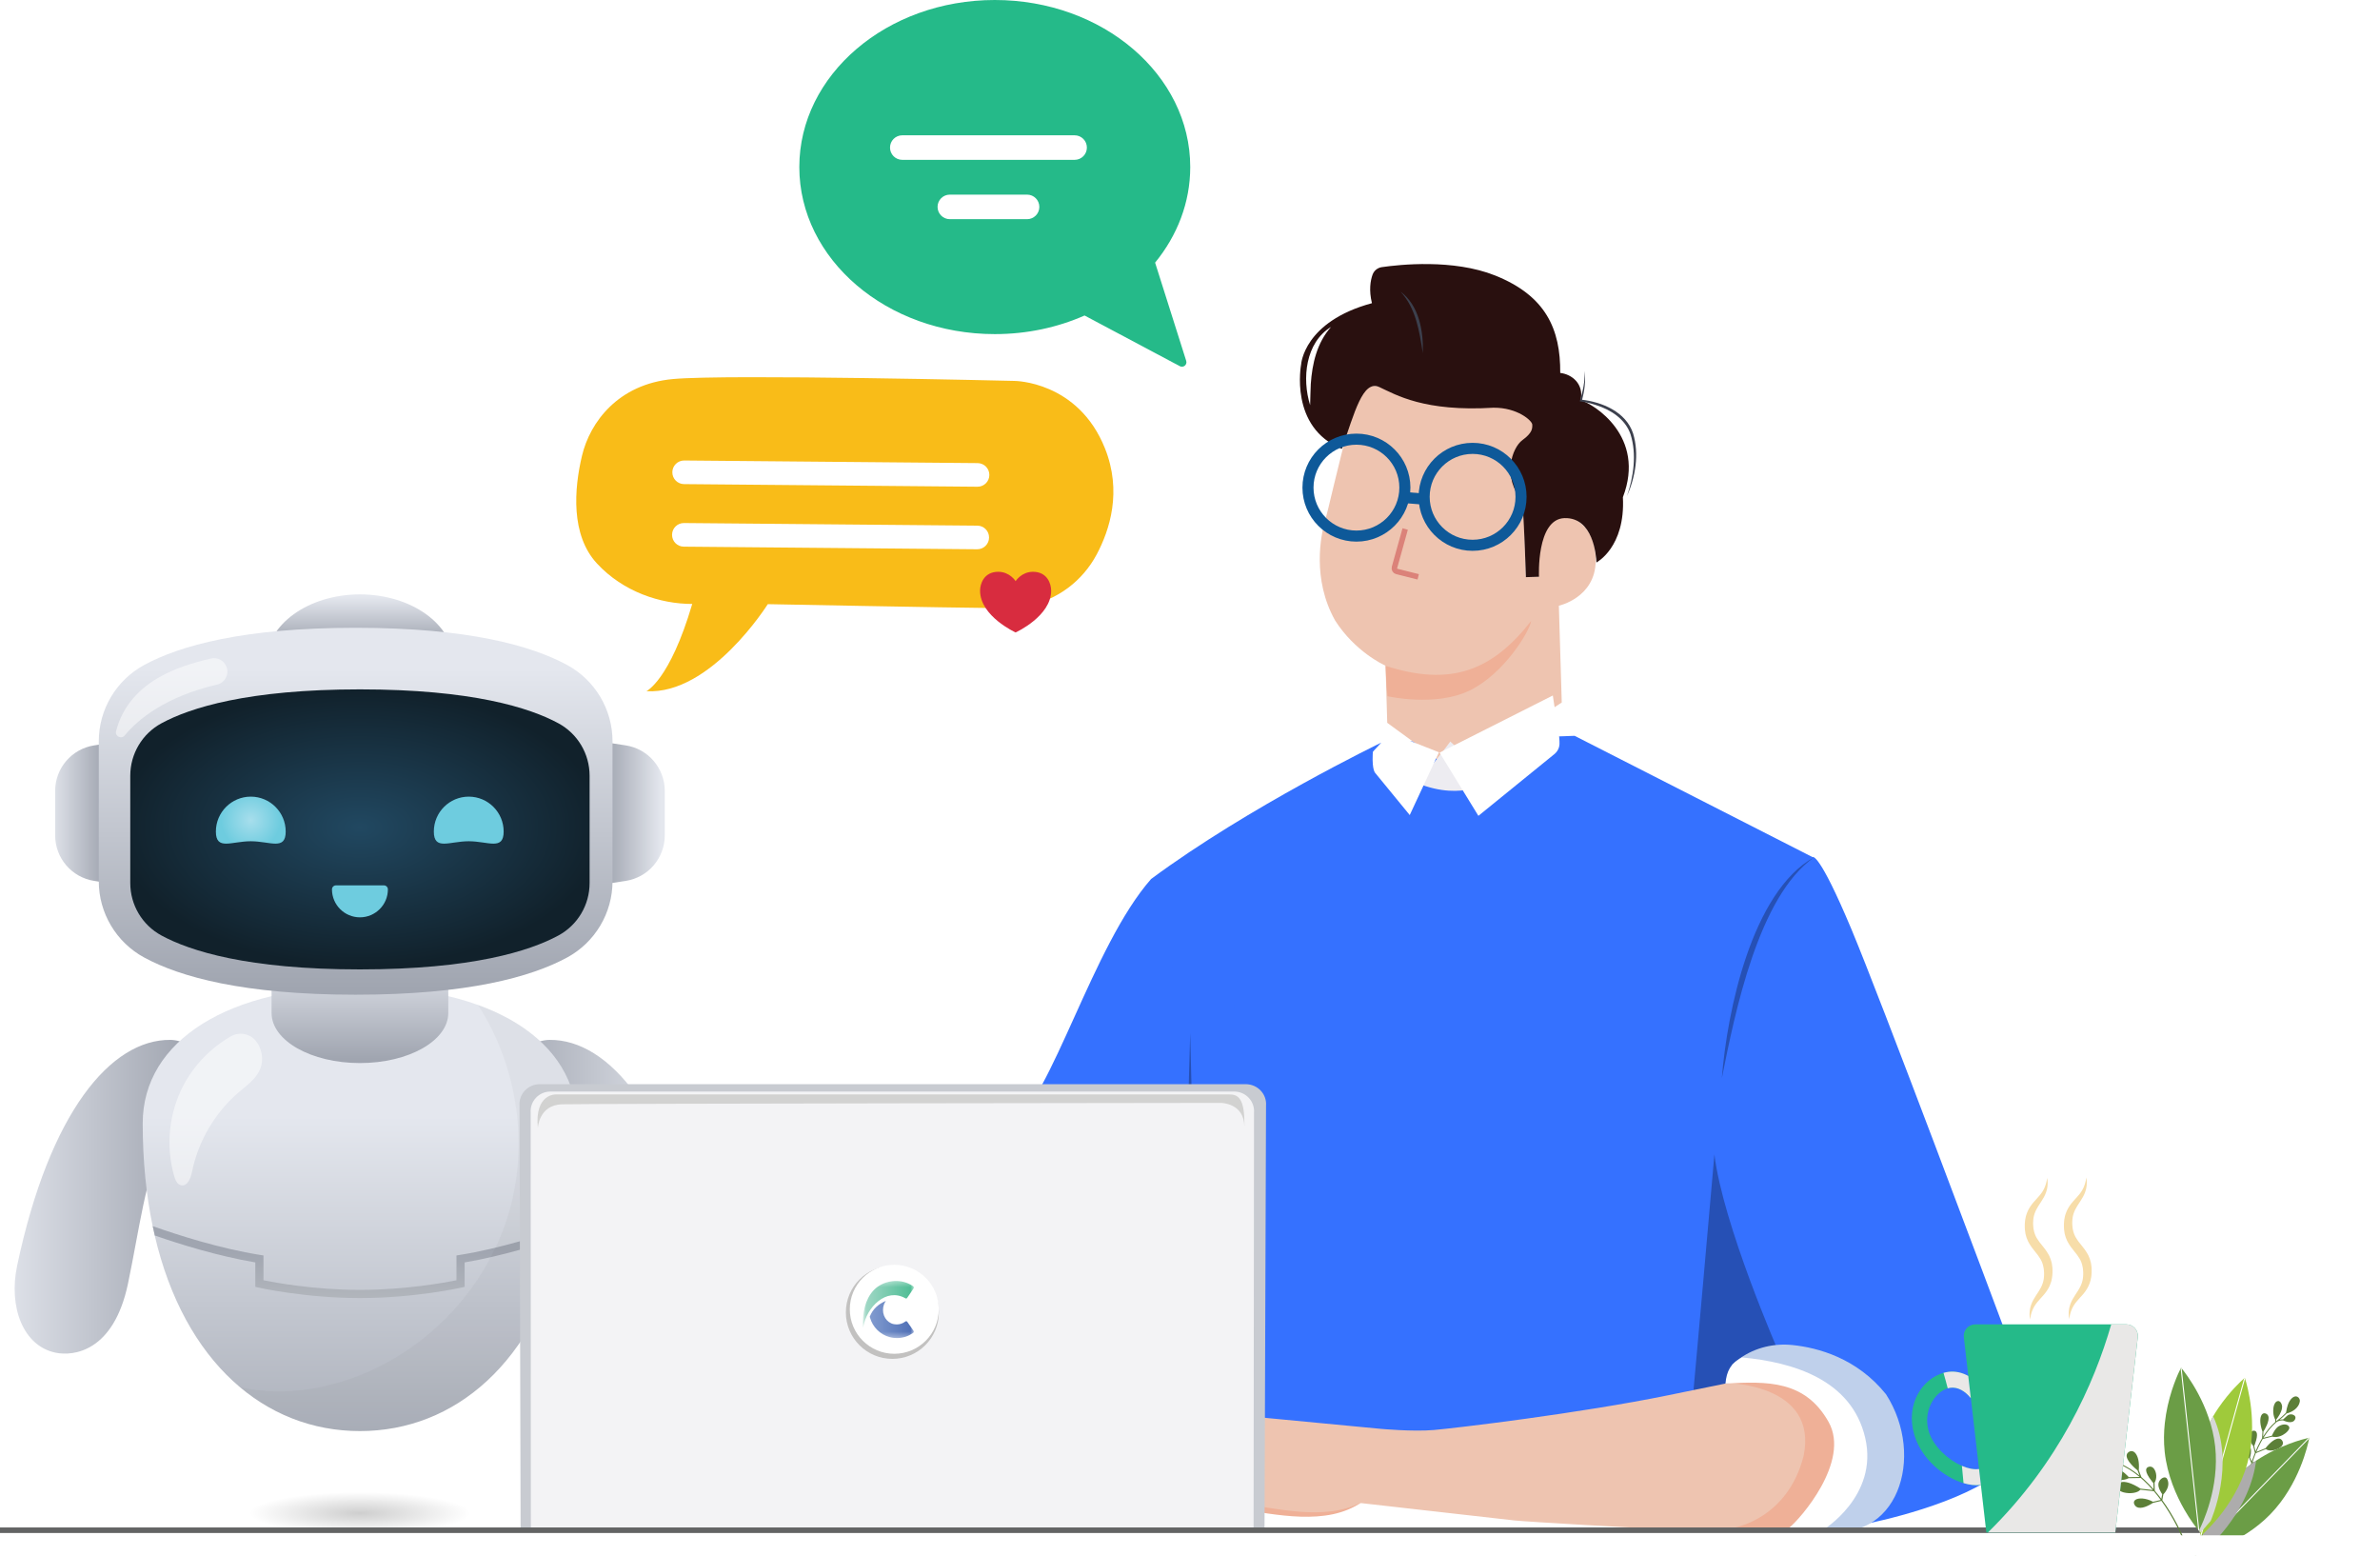 <svg width="430" height="281" viewBox="0 0 430 281" fill="none" xmlns="http://www.w3.org/2000/svg">
<path d="M19.534 159.495L17.019 159.11C12.958 158.483 9.963 154.992 9.963 150.884V142.858C9.963 138.75 12.958 135.254 17.019 134.632L19.534 134.247V159.5V159.495Z" fill="url(#paint0_linear_2581_9666)"/>
<path d="M110.534 159.495L113.049 159.11C117.11 158.483 120.105 154.992 120.105 150.884V142.858C120.105 138.75 117.11 135.254 113.049 134.632L110.534 134.247V159.5V159.495Z" fill="url(#paint1_linear_2581_9666)"/>
<path d="M35.974 192.756C35.694 196.542 33 196.832 29.984 204.015C26.129 213.19 25.18 222.096 23.113 231.899C20.534 244.128 13.299 244.998 10.051 244.328C4.203 243.126 1.508 236.128 3.095 228.609C8.954 200.851 20.059 187.726 30.78 187.826C32.778 187.847 36.243 189.07 35.974 192.756Z" fill="url(#paint2_linear_2581_9666)"/>
<path d="M94.091 192.756C94.37 196.542 97.065 196.832 100.081 204.015C103.936 213.19 104.885 222.096 106.952 231.899C109.53 244.128 116.765 244.998 120.014 244.328C125.862 243.126 128.556 236.128 126.969 228.609C121.11 200.851 110.005 187.726 99.285 187.826C97.286 187.847 93.822 189.07 94.091 192.756Z" fill="url(#paint3_linear_2581_9666)"/>
<path d="M104.27 202.909C104.27 209.674 103.642 215.875 102.472 221.47C102.356 222.04 102.229 222.604 102.097 223.163C96.766 246.075 82.18 258.483 65.026 258.483C47.873 258.483 33.292 246.075 27.956 223.163C27.824 222.604 27.697 222.04 27.581 221.47C26.416 215.87 25.783 209.674 25.783 202.909C25.783 187.854 41.529 178.204 65.021 178.204C88.513 178.204 104.259 187.854 104.259 202.909H104.27Z" fill="url(#paint4_linear_2581_9666)"/>
<path d="M102.477 221.47C102.361 222.04 102.234 222.604 102.102 223.163C97.531 224.75 90.66 226.886 83.947 228.02V232.433L83.372 232.565C83.288 232.586 74.961 234.458 65.037 234.458C55.113 234.458 46.781 232.586 46.702 232.565L46.127 232.433V228.02C39.414 226.886 32.543 224.75 27.972 223.163C27.84 222.604 27.713 222.04 27.597 221.47C32.211 223.105 39.736 225.51 46.981 226.665L47.604 226.765V231.247C49.629 231.658 56.763 232.982 65.037 232.982C73.311 232.982 80.451 231.658 82.47 231.247V226.765L83.093 226.665C90.338 225.504 97.863 223.105 102.477 221.47Z" fill="url(#paint5_linear_2581_9666)"/>
<path d="M49.068 173.535V182.964C49.068 187.963 56.213 192.013 65.03 192.013C73.847 192.013 80.992 187.963 80.992 182.964V173.535H49.068Z" fill="url(#paint6_linear_2581_9666)"/>
<path d="M65.031 131.778C74.37 131.778 81.942 126.313 81.942 119.571C81.942 112.829 74.37 107.363 65.031 107.363C55.691 107.363 48.119 112.829 48.119 119.571C48.119 126.313 55.691 131.778 65.031 131.778Z" fill="url(#paint7_linear_2581_9666)"/>
<path d="M17.846 159.156C17.846 164.914 20.999 170.214 26.067 172.956C32.505 176.441 43.954 179.668 64.255 179.668C84.557 179.668 96.006 176.441 102.444 172.956C107.512 170.214 110.665 164.914 110.665 159.156V133.902C110.665 128.144 107.512 122.844 102.444 120.102C96.006 116.617 84.557 113.389 64.255 113.389C43.954 113.389 32.505 116.617 26.067 120.102C20.999 122.844 17.846 128.144 17.846 133.902V159.156Z" fill="url(#paint8_linear_2581_9666)"/>
<path d="M65.03 175.096C44.749 175.096 34.34 171.769 29.177 168.974C25.697 167.092 23.535 163.458 23.535 159.493V140.119C23.535 136.154 25.697 132.52 29.177 130.638C34.34 127.848 44.749 124.516 65.03 124.516C85.31 124.516 95.72 127.843 100.882 130.638C104.363 132.52 106.525 136.154 106.525 140.119V159.493C106.525 163.458 104.363 167.092 100.882 168.974C95.72 171.764 85.31 175.096 65.03 175.096Z" fill="url(#paint9_radial_2581_9666)"/>
<path d="M51.618 150.198C51.618 153.683 48.791 151.948 45.311 151.948C41.831 151.948 39.004 153.683 39.004 150.198C39.004 146.712 41.831 143.891 45.311 143.891C48.791 143.891 51.618 146.717 51.618 150.198Z" fill="url(#paint10_radial_2581_9666)"/>
<path d="M70.082 160.638C70.082 162.031 69.518 163.296 68.6 164.208C67.683 165.121 66.422 165.69 65.03 165.69C62.241 165.69 59.978 163.428 59.978 160.638C59.978 160.438 60.058 160.259 60.189 160.127C60.321 159.995 60.501 159.916 60.701 159.916H69.36C69.755 159.916 70.082 160.238 70.082 160.638Z" fill="#6ECCDF"/>
<path d="M90.997 150.198C90.997 153.683 88.171 151.948 84.69 151.948C81.21 151.948 78.383 153.683 78.383 150.198C78.383 146.712 81.21 143.891 84.69 143.891C88.171 143.891 90.997 146.717 90.997 150.198Z" fill="url(#paint11_radial_2581_9666)"/>
<path opacity="0.04" d="M104.27 202.908C104.27 209.673 103.642 215.875 102.471 221.47C102.355 222.039 102.229 222.603 102.097 223.162C96.761 246.074 82.18 258.482 65.026 258.482C57.001 258.482 49.539 255.767 43.322 250.53C49.27 251.917 55.587 251.39 61.451 249.644C75.557 245.442 87.258 233.92 91.683 219.888C95.69 207.158 93.607 192.694 86.362 181.514C97.557 185.554 104.264 193.079 104.264 202.908H104.27Z" fill="#383938"/>
<path opacity="0.49" d="M46.907 193.305C46.148 194.956 44.582 196.053 43.2 197.229C38.855 200.925 35.802 206.109 34.684 211.703C34.458 212.843 33.83 214.351 32.696 214.082C32.016 213.924 31.684 213.159 31.489 212.489C29.901 207.063 30.508 201.036 33.144 196.037C35.08 192.361 38.096 189.271 41.692 187.194C43.132 186.36 44.967 186.619 46.085 187.853C46.09 187.863 46.101 187.869 46.106 187.879C47.393 189.324 47.725 191.544 46.918 193.305H46.907Z" fill="white"/>
<path opacity="0.49" d="M39.233 123.646C29.82 125.845 24.916 129.958 22.517 132.848C21.916 133.57 20.74 132.98 20.972 132.067C22.206 127.216 25.507 124.163 28.829 122.291C31.714 120.667 34.893 119.696 38.131 118.942C39.318 118.663 40.525 119.327 40.931 120.477C40.936 120.493 40.942 120.508 40.947 120.524C41.422 121.869 40.62 123.324 39.233 123.651V123.646Z" fill="white"/>
<path opacity="0.24" d="M65.03 278.71C77.436 278.71 87.494 276.465 87.494 273.695C87.494 270.926 77.436 268.681 65.03 268.681C52.624 268.681 42.566 270.926 42.566 273.695C42.566 276.465 52.624 278.71 65.03 278.71Z" fill="url(#paint12_radial_2581_9666)"/>
<path d="M284.491 132.906L327.495 154.822C327.495 154.822 328.565 153.682 334.513 167.867C339.755 180.376 359.292 232.528 363.838 244.688C364.671 246.913 365.161 249.249 365.251 251.622C365.435 256.489 364.676 264.12 358.77 267.663C349.726 273.089 335.336 275.599 335.336 275.599C335.336 275.599 339.043 257.96 333.406 254.079C327.769 250.198 313.394 249.887 313.394 249.887C313.394 249.887 311.517 246.902 313.631 246.164C315.741 245.426 317.987 245.363 317.987 245.363C317.987 245.363 309.555 218.559 309.845 209.568C308.231 231.436 306.47 263.698 306.47 263.698L212.797 264.51C212.797 264.51 215.233 209.083 219.953 200.213C219.283 177.797 207.239 159.778 207.239 159.778L249.614 134.082L284.497 132.906H284.491Z" fill="#3571FF"/>
<path d="M282.166 126.885L281.644 109.405C281.644 109.405 288.214 107.97 288.294 101.352C288.341 97.292 286.632 95.257 285.309 94.292C284.397 93.627 282.667 92.439 281.597 92.792C280.278 93.224 277.779 95.008 277.452 98.093C276.904 103.297 278.032 104.179 278.032 104.179L275.659 104.163L275.258 90.722L281.597 77.338L260.546 63.913L253.026 71.453C253.026 71.453 252.161 71.337 250.121 70.251C248.08 69.165 245.86 69.481 244.647 73.352C243.672 76.473 241.009 87.516 240.017 91.671C239.822 92.488 239.606 93.295 239.379 94.102C238.662 96.644 236.99 104.559 241.235 112.105C244.805 117.673 249.92 120.057 250.305 120.231C250.321 120.236 250.326 120.252 250.332 120.267L250.637 130.556L262.856 139.483L282.171 126.885H282.166Z" fill="#EEC4B0"/>
<path d="M288.435 101.594C288.435 101.594 293.682 98.873 293.213 89.808C297.421 78.829 287.976 72.997 285.587 72.28C286.189 69.3 283.969 67.592 281.891 67.36C281.949 59.466 279.307 53.428 270.121 49.758C262.57 46.742 252.878 47.786 249.661 48.25C248.891 48.36 248.243 48.882 247.979 49.621C247.605 50.675 247.293 52.405 247.873 54.762C235.545 58.09 235.081 65.799 235.081 65.799C235.081 65.799 232.855 77.21 242.442 81.07C244.715 74.589 246.212 68.525 249.213 69.917C252.213 71.309 257.339 74.41 269.842 73.64C274.182 73.609 276.818 75.997 276.839 76.688C276.86 77.379 276.881 78.165 275.046 79.504C273.211 80.843 271.297 86.127 275.078 90.551C275.437 95.967 275.684 104.246 275.684 104.246L278.052 104.177C278.052 104.177 277.546 93.737 282.666 93.584C287.792 93.431 288.388 100.223 288.43 101.599L288.435 101.594Z" fill="#29100F"/>
<path d="M250.675 125.749C250.675 125.749 259.323 127.753 265.556 124.705C271.794 121.657 276.382 113.99 276.63 112.171C269.563 121.178 262.123 124.051 250.343 120.265C250.443 123.551 250.675 125.749 250.675 125.749Z" fill="#EFB097"/>
<path d="M164.384 253.784C164.384 253.784 204.598 162.995 206.981 161.039C224.989 149.49 223.523 176.605 223.523 176.605L214.374 267.394L164.389 253.784H164.384Z" fill="#3571FF"/>
<path d="M269.485 140.954C269.485 140.954 264.496 144.846 256.117 141.471C261.854 134.31 262.028 133.93 262.028 133.93L269.485 140.954Z" fill="#EDECF1"/>
<g filter="url(#filter0_d_2581_9666)">
<path d="M282.552 123.621L262.097 133.946L269.105 145.358L282.837 134.205C283.395 133.751 283.743 133.076 283.759 132.349C283.77 131.747 283.712 130.888 283.506 129.659C282.926 126.205 282.552 123.621 282.552 123.621Z" fill="white"/>
</g>
<g filter="url(#filter1_d_2581_9666)">
<path d="M261.98 133.886L256.701 145.218L250.479 137.63C250.479 137.63 249.888 137.15 250.01 134.297C250.131 131.439 250.505 128.823 250.505 128.823C250.505 128.823 251.101 129.467 251.523 129.704C251.945 129.941 261.98 133.881 261.98 133.881V133.886Z" fill="white"/>
</g>
<path d="M321.379 244.26C321.379 244.26 311.27 221.163 309.746 208.513C306.493 245.784 305.264 258.793 305.264 258.793L321.379 244.26Z" fill="#2650B5"/>
<path d="M327.785 154.828C317.65 161.91 313.447 182.992 311.09 194.741C312.018 182.755 316.5 161.055 327.785 154.828Z" fill="#2650B5"/>
<path d="M249.557 134.135C249.557 134.135 225.648 145.668 207.972 158.766C197.336 170.868 190.212 197.967 182.529 203.694C174.846 209.421 209.037 275.953 209.037 275.953C209.037 275.953 206.263 209.268 205.441 181.8L249.557 134.135Z" fill="#3571FF"/>
<path d="M214.242 226.764C214.242 226.764 209.053 247.245 197.8 252.039C186.547 256.832 203.111 269.867 203.111 269.867L215.128 265.485C215.128 265.485 215.133 240.116 214.242 226.769V226.764Z" fill="#1D8E67"/>
<path d="M215.038 186.588C215.713 210.602 215.676 234.637 214.901 258.651C214.221 234.637 214.268 210.602 215.038 186.588Z" fill="#2650B5"/>
<path d="M245.801 271.481C245.801 271.481 240.465 274.829 232.334 273.189C224.202 271.549 220.606 272.103 220.606 272.103C220.606 272.103 208.926 273.685 206.901 273.2C205.604 272.783 205.177 271.454 209.089 270.901C213.007 270.342 216.989 269.055 218.054 267.5C215.354 267.12 207.328 270.031 203.526 271.618C201.665 272.013 202.366 270.595 203.12 269.867C203.874 269.14 211.209 263.882 217.374 262.627C218.771 262.073 215.127 261.868 215.127 261.868L209.748 261.367C209.748 261.367 203.473 267.568 199.803 268.38C198.29 268.581 198.722 267.6 199.608 266.803C200.494 266.002 202.529 263.819 202.529 263.819C202.529 263.819 198.627 264.947 198.369 264.046C198.11 263.144 198.701 262.653 202.888 259.173C205.82 256.737 207.212 255.492 207.787 254.96C208.219 254.559 208.773 254.317 209.358 254.285C209.685 254.269 210.091 254.285 210.571 254.38C213.071 254.612 249.466 258.082 249.466 258.082C249.466 258.082 255.23 258.614 259.037 258.293C262.845 257.966 285.398 255.292 301.481 251.996L317.565 248.706C317.565 248.706 330.822 248.69 331.887 255.107C332.947 261.525 329.24 274.745 326.904 275.357C324.568 275.968 321.683 275.805 321.683 275.805L299.799 276.137C296.356 276.053 275.948 274.871 273.639 274.629L245.801 271.481Z" fill="#EEC4B0"/>
<path d="M245.982 271.345C239.712 275.69 230.505 273.544 223.465 272.516C220.997 272.073 218.535 272.653 216.062 273.011C213.13 273.528 210.066 273.744 207.108 273.296C206.697 273.175 206.264 272.985 206.037 272.61C206.306 272.948 206.739 273.075 207.139 273.138C210.071 273.28 213.035 272.821 215.904 272.199C218.403 271.698 221.055 271.039 223.645 271.493C230.669 272.415 239.412 274.809 245.982 271.334V271.345Z" fill="#EFB097"/>
<path d="M218.013 267.468C213.177 268.328 208.642 270.121 203.928 271.429C207.946 268.813 213.166 266.846 218.013 267.468Z" fill="#EFB097"/>
<path d="M199.752 268.402C203.406 266.467 206.786 263.994 209.576 260.941C211.68 261.141 213.778 261.284 215.861 261.695C216.526 261.843 217.201 262.017 217.807 262.343C217.148 262.18 216.473 262.159 215.809 262.122C213.794 262.08 211.743 262.09 209.729 261.974L210.166 261.806C207.424 264.917 203.812 267.395 199.762 268.402H199.752Z" fill="#EFB097"/>
<path d="M326.814 273.95L334.191 259.807L327.579 249.693L314.944 247.847L312.334 249.83C312.334 249.83 328.475 250.099 325.87 262.934C322.991 274.393 313.288 275.938 313.288 275.938C317.18 276.138 323.371 275.848 325.976 276.064C326.561 276.112 327.041 275.716 326.967 275.136L326.814 273.95Z" fill="#EFB097"/>
<path d="M328.782 276.369C328.782 276.369 337.034 271.106 336.802 262.062C336.57 253.019 329.067 245.489 312.836 246.575C313.342 246.1 313.88 245.679 314.412 245.304C317.165 243.379 320.54 242.599 323.878 242.947C328.434 243.422 335.484 245.283 340.752 251.838C347.982 263.08 342.898 279.227 328.777 276.363L328.782 276.369Z" fill="#BFD0EB"/>
<path d="M329.256 276.423C329.256 276.423 339.455 270.301 336.992 259.712C334.53 249.124 323.83 246.028 314.723 245.184C312.651 246.287 311.95 247.658 311.744 249.904C319.327 249.472 326.151 249.319 330.374 256.833C334.398 263.994 325.159 274.44 323.303 275.906C323.229 275.959 323.287 276.001 323.514 275.975C325.94 277.04 329.262 276.418 329.262 276.418L329.256 276.423Z" fill="white"/>
<path d="M202.455 263.861C204.675 261.626 207.454 259.653 209.543 257.312C211.024 257.423 212.438 257.671 213.877 257.971C215.222 258.251 216.551 258.578 217.859 258.999C217.168 258.994 216.488 258.952 215.802 258.915C213.782 258.794 211.736 258.53 209.733 258.377L210.17 258.177C207.987 260.581 205.261 262.306 202.45 263.867L202.455 263.861Z" fill="#EFB097"/>
<path d="M293.937 89.655C295.145 86.074 295.735 82.077 294.586 78.428C293.642 75.702 291.042 74.009 288.39 73.181C287.425 72.865 286.428 72.612 285.421 72.485C285.959 70.719 286.407 68.868 286.254 67.006C286.565 68.799 286.254 70.645 285.801 72.395L285.658 72.179C289.444 72.596 293.758 74.378 295.05 78.275C296.199 82.024 295.477 86.132 293.932 89.655H293.937Z" fill="#3C404D"/>
<path d="M257.061 63.786C256.454 59.889 255.822 55.665 253.032 52.675C256.391 55.154 257.208 59.852 257.061 63.786Z" fill="#3C404D"/>
<path d="M240.487 59.056C237.94 61.882 237.07 65.69 236.822 69.37C236.749 70.493 236.754 72.054 236.706 73.178C235.198 68.405 235.857 61.867 240.487 59.056Z" fill="white"/>
<path d="M94.059 276.411L93.864 199.675C93.717 197.592 95.404 195.826 97.54 195.826H225.062C227.219 195.826 228.917 197.629 228.737 199.728L228.463 276.374C228.463 276.374 94.165 276.516 94.059 276.411Z" fill="#C8CBD1"/>
<path d="M95.91 276.691L95.878 200.957C95.736 198.906 97.37 197.16 99.443 197.16H223C225.093 197.16 226.738 198.937 226.564 201.01L226.49 276.654C226.49 276.654 96.02 276.796 95.91 276.691Z" fill="#F3F3F5"/>
<path d="M97.176 203.778C97.176 203.778 97.303 199.586 101.553 199.46C105.798 199.333 220.575 199.206 220.575 199.206C220.575 199.206 224.82 199.206 224.82 203.525C224.946 198.315 223.66 197.677 222.12 197.677H100.398C100.398 197.677 96.538 197.551 97.181 203.778H97.176Z" fill="#D2D2D1"/>
<path d="M161.225 245.442C165.865 245.442 169.626 241.681 169.626 237.042C169.626 232.403 165.865 228.642 161.225 228.642C156.586 228.642 152.825 232.403 152.825 237.042C152.825 241.681 156.586 245.442 161.225 245.442Z" fill="#C2C1C0"/>
<path d="M161.573 244.523C166.011 244.523 169.609 240.925 169.609 236.487C169.609 232.049 166.011 228.451 161.573 228.451C157.135 228.451 153.537 232.049 153.537 236.487C153.537 240.925 157.135 244.523 161.573 244.523Z" fill="white"/>
<mask id="mask0_2581_9666" style="mask-type:luminance" maskUnits="userSpaceOnUse" x="155" y="231" width="11" height="11">
<path d="M165.116 231.345L155.873 231.395L155.928 241.709L165.172 241.659L165.116 231.345Z" fill="white"/>
</mask>
<g mask="url(#mask0_2581_9666)">
<path d="M163.233 234.288C163.196 234.267 163.154 234.246 163.117 234.23C163.154 234.251 163.196 234.267 163.233 234.288ZM160.043 234.979C159.906 235.164 159.795 235.369 159.711 235.601C159.59 235.918 159.532 236.26 159.532 236.624C159.532 236.988 159.595 237.326 159.721 237.637C159.848 237.953 160.022 238.227 160.238 238.465C160.46 238.702 160.723 238.886 161.024 239.024C161.33 239.161 161.662 239.224 162.021 239.224C162.311 239.224 162.59 239.171 162.848 239.082C163.112 238.987 163.349 238.865 163.566 238.697C163.645 238.649 163.708 238.628 163.766 238.639C163.819 238.644 163.871 238.686 163.924 238.755L165.063 240.379C165.111 240.479 165.116 240.558 165.084 240.627C165.047 240.69 164.995 240.753 164.921 240.795C164.504 241.075 164.067 241.296 163.587 241.449C163.112 241.602 162.606 241.681 162.079 241.687C161.615 241.687 161.166 241.634 160.739 241.513C160.307 241.397 159.906 241.228 159.532 241.012C159.157 240.795 158.814 240.532 158.503 240.226C158.197 239.92 157.929 239.583 157.707 239.208C157.486 238.834 157.312 238.433 157.19 238.001C157.174 237.937 157.153 237.874 157.143 237.811C157.686 236.434 158.698 235.543 160.038 234.979H160.043Z" fill="url(#paint13_linear_2581_9666)"/>
<path fill-rule="evenodd" clip-rule="evenodd" d="M155.939 239.825C155.749 237.226 156.319 234.679 157.822 233.07C159.224 231.567 161.571 231.003 163.522 231.615C164.023 231.768 164.487 231.994 164.919 232.279C164.998 232.327 165.056 232.385 165.093 232.448C165.13 232.517 165.125 232.601 165.072 232.706L163.907 234.415C163.854 234.489 163.796 234.531 163.743 234.541C163.685 234.552 163.622 234.531 163.538 234.478C160.105 232.553 156.572 236.092 155.965 239.688C155.955 239.736 155.944 239.783 155.944 239.825H155.939Z" fill="url(#paint14_linear_2581_9666)"/>
</g>
<path d="M0 276.393L402.17 276.393" stroke="#636464" stroke-miterlimit="10"/>
<path d="M406.75 264.227L406.355 263.341C406.297 263.299 405.975 263.082 405.68 262.713C405.248 262.181 405.079 261.595 405.184 261.015C405.184 260.989 405.195 260.963 405.205 260.941C405.258 260.783 405.385 260.688 405.559 260.678C405.917 260.651 406.445 260.999 406.624 261.537C406.83 262.154 406.576 263.051 406.513 263.262L406.835 263.984C406.882 263.836 406.935 263.689 406.982 263.541C407.114 263.156 407.257 262.787 407.399 262.423L407.093 261.152C406.534 260.583 406.376 259.539 406.587 258.922C406.587 258.922 406.587 258.922 406.587 258.917C406.692 258.611 406.893 258.431 407.135 258.416C407.362 258.4 407.531 258.474 407.642 258.626C407.831 258.895 407.826 259.407 407.626 260.15C407.478 260.694 407.278 261.168 407.278 261.173V261.184L407.51 262.149C407.779 261.5 408.069 260.889 408.38 260.324C408.48 260.14 408.586 259.961 408.691 259.787L408.765 258.605V258.59C408.301 257.277 408.306 256.354 408.485 255.826C408.538 255.668 408.612 255.542 408.691 255.457C408.844 255.294 409.039 255.231 409.25 255.283C409.529 255.352 409.714 255.51 409.809 255.753C410.141 256.612 409.123 258.284 408.939 258.568L408.881 259.475C409.54 258.426 410.273 257.545 411.08 256.839V256.428C411.053 256.385 410.568 255.584 410.748 254.276C410.774 254.097 410.811 253.933 410.864 253.786C411.016 253.348 411.27 253.074 411.575 253.058C411.887 253.037 412.145 253.311 412.272 253.78C412.393 254.239 412.25 254.824 411.85 255.531C411.607 255.958 411.343 256.29 411.254 256.401V256.696C411.433 256.544 411.618 256.401 411.802 256.269C411.971 256.148 412.129 256.022 412.272 255.884L413.026 255.167C413.026 255.167 413.026 255.146 413.026 255.13C413.11 254.571 413.221 254.128 413.342 253.775C413.511 253.29 413.695 252.989 413.848 252.8C414.397 252.125 414.834 252.183 415.05 252.272C415.383 252.415 415.551 252.8 415.52 253.074C415.335 254.471 413.901 255.057 413.469 255.204C413.294 255.262 413.194 255.289 413.136 255.294L412.388 256.006C412.24 256.143 412.076 256.28 411.902 256.406C411.887 256.417 411.871 256.433 411.85 256.443C412.034 256.396 412.25 256.37 412.498 256.375C412.551 256.333 412.667 256.227 412.762 256.138C412.999 255.911 413.294 255.631 413.5 255.542C413.843 255.389 414.307 255.457 414.555 255.684C414.724 255.837 414.771 256.043 414.697 256.259C414.608 256.517 414.439 256.702 414.201 256.797C413.532 257.066 412.525 256.57 412.472 256.544C411.892 256.533 411.507 256.733 411.333 256.844C410.452 257.588 409.651 258.542 408.939 259.702L410.463 259.328C410.558 259.101 411.059 257.983 411.702 257.609C412.219 257.308 412.736 257.208 413.126 257.34C413.353 257.414 413.516 257.561 413.6 257.762C413.674 257.946 413.574 258.205 413.316 258.5C413.084 258.764 412.757 259.017 412.419 259.201C411.433 259.729 410.684 259.539 410.526 259.486L408.818 259.908C408.723 260.066 408.628 260.23 408.538 260.398C408.222 260.978 407.926 261.601 407.652 262.26L409.303 261.585L409.313 261.569C410.252 260.393 411.185 259.75 411.807 259.845C412.087 259.887 412.298 260.077 412.419 260.388C412.577 260.789 412.351 261.21 411.807 261.548C411.053 262.017 409.888 262.175 409.382 261.732L407.562 262.476C407.352 262.998 407.156 263.546 406.972 264.116H408.121C408.97 263.219 410.004 262.924 410.51 263.161C410.763 263.277 410.879 263.515 410.837 263.826C410.8 264.142 410.653 264.369 410.415 264.506C409.73 264.896 408.459 264.406 408.185 264.29L406.914 264.279C406.808 264.612 406.708 264.944 406.613 265.292C405.738 268.466 405.553 271.182 405.553 271.208L405.385 271.198C405.385 271.171 405.575 268.44 406.45 265.25C406.55 264.891 406.65 264.543 406.761 264.2L406.75 264.227Z" fill="#5C7F38"/>
<path d="M376.766 260.623C376.998 260.465 377.515 260.281 378.39 260.845C378.638 261.003 378.96 261.272 379.318 261.736C379.577 262.074 379.856 262.511 380.141 263.086C380.146 263.102 380.152 263.112 380.157 263.123L381.301 263.671C381.512 263.772 381.744 263.867 381.992 263.946C382.261 264.035 382.53 264.135 382.794 264.241L382.699 263.93C382.556 263.84 382.129 263.555 381.697 263.17C380.985 262.538 380.626 261.952 380.621 261.436C380.621 260.903 380.842 260.539 381.227 260.471C381.596 260.402 381.997 260.623 382.324 261.04C382.435 261.182 382.535 261.346 382.62 261.53C383.258 262.87 382.931 263.856 382.915 263.909L383.047 264.346C384.244 264.868 385.42 265.596 386.559 266.524L386.195 265.58C385.878 265.327 384.101 263.84 384.228 262.833C384.265 262.553 384.439 262.332 384.755 262.179C384.992 262.063 385.251 262.074 385.488 262.205C385.615 262.274 385.741 262.385 385.857 262.543C386.247 263.049 386.553 264.03 386.422 265.554V265.57L386.896 266.804C387.081 266.962 387.265 267.12 387.445 267.289C388.003 267.806 388.552 268.37 389.09 268.982L389.063 267.89L389.053 267.879C389.053 267.879 388.652 267.426 388.304 266.893C387.819 266.16 387.65 265.617 387.793 265.28C387.877 265.085 388.061 264.963 388.336 264.911C388.642 264.858 388.937 264.99 389.164 265.285C389.164 265.285 389.164 265.285 389.164 265.29C389.622 265.886 389.765 267.036 389.269 267.8L389.306 269.235C389.601 269.577 389.886 269.931 390.171 270.305C390.276 270.447 390.387 270.585 390.492 270.732L390.651 269.873C390.508 269.672 389.907 268.786 389.96 268.075C390.002 267.452 390.529 266.941 390.972 266.862C391.183 266.825 391.368 266.893 391.484 267.041C391.5 267.062 391.515 267.088 391.531 267.115C391.848 267.7 391.832 268.37 391.478 269.055C391.236 269.53 390.92 269.852 390.862 269.91L390.666 270.964C390.909 271.296 391.146 271.639 391.384 271.987C393.477 275.125 394.584 277.972 394.595 277.999L394.389 278.057C394.379 278.03 393.277 275.199 391.194 272.077C390.967 271.739 390.74 271.407 390.508 271.086L388.974 271.455C388.684 271.65 387.297 272.53 386.342 272.314C386.005 272.235 385.757 272.035 385.609 271.713C385.462 271.391 385.525 271.107 385.794 270.912C386.332 270.516 387.671 270.537 388.995 271.254L390.387 270.922C389.981 270.368 389.564 269.841 389.142 269.345L386.701 269.071C386.226 269.688 384.766 269.846 383.701 269.562C382.931 269.356 382.525 268.971 382.583 268.502C382.63 268.133 382.825 267.874 383.147 267.748C383.869 267.468 385.209 267.89 386.722 268.871L386.743 268.881L388.958 269.129C388.41 268.502 387.851 267.927 387.286 267.4C387.123 267.247 386.954 267.099 386.791 266.957L384.581 266.994C384.407 267.094 383.563 267.51 382.192 267.226C381.728 267.131 381.248 266.951 380.885 266.735C380.473 266.498 380.268 266.245 380.299 266.029C380.336 265.791 380.489 265.591 380.737 265.443C381.169 265.195 381.829 265.148 382.551 265.322C383.453 265.538 384.418 266.587 384.608 266.798L386.574 266.767C385.34 265.739 384.059 264.948 382.751 264.404C382.503 264.331 381.971 264.23 381.275 264.404C381.217 264.447 380.162 265.264 379.26 265.164C378.939 265.127 378.68 264.984 378.485 264.731C378.322 264.52 378.317 264.288 378.469 264.077C378.696 263.761 379.239 263.561 379.703 263.624C379.983 263.661 380.431 263.877 380.79 264.046C380.932 264.114 381.106 264.199 381.185 264.225C381.486 264.146 381.755 264.114 381.992 264.114C381.966 264.104 381.945 264.099 381.918 264.088C381.665 264.004 381.422 263.909 381.201 263.803L380.062 263.26C379.988 263.271 379.862 263.276 379.63 263.26C379.055 263.228 377.13 263.012 376.455 261.578C376.323 261.298 376.402 260.845 376.761 260.597L376.766 260.623Z" fill="#5C7F38"/>
<path d="M396.569 280.947C396.569 280.947 396.627 280.937 396.733 280.91C397.893 280.652 404.964 278.885 410.185 273.507C415.405 268.133 416.966 261.014 417.193 259.849C417.214 259.749 417.225 259.691 417.225 259.685C417.225 259.685 417.161 259.696 417.061 259.722C416.186 259.917 411.925 260.977 407.648 263.809C406.267 264.721 404.885 265.818 403.614 267.126C400.667 270.163 398.884 273.754 397.851 276.518C397.054 278.643 396.706 280.277 396.606 280.784C396.585 280.894 396.575 280.947 396.575 280.947H396.569Z" fill="#6B9D46"/>
<path d="M417.219 259.685C417.219 259.685 417.209 259.749 417.188 259.849L396.733 280.91C396.627 280.937 396.569 280.947 396.569 280.947C396.569 280.947 396.58 280.889 396.601 280.784L417.056 259.722C417.156 259.701 417.214 259.691 417.219 259.685Z" fill="white"/>
<g style="mix-blend-mode:multiply">
<path d="M397.84 276.518C398.03 277.546 398.235 278.374 398.388 278.938C398.409 279.012 398.43 279.081 398.446 279.144C398.504 279.355 398.557 279.513 398.589 279.624C398.62 279.729 398.641 279.782 398.641 279.782C398.641 279.782 398.684 279.745 398.768 279.671C399.348 279.165 401.8 276.908 404.004 273.417C404.152 273.185 404.3 272.943 404.442 272.7C405.47 270.965 406.404 268.956 407.026 266.731C407.3 265.745 407.495 264.769 407.637 263.809C406.256 264.722 404.874 265.819 403.604 267.126C400.656 270.164 398.873 273.755 397.84 276.518Z" fill="#ADACAC"/>
</g>
<path d="M397.469 276.869C397.516 277.033 397.553 277.159 397.585 277.249C397.616 277.355 397.637 277.407 397.637 277.407C397.637 277.407 397.68 277.37 397.764 277.297C398.149 276.959 399.372 275.841 400.801 274.096C402.668 271.812 404.883 268.453 406.022 264.356C408.031 257.137 405.985 250.139 405.626 249.011C405.595 248.911 405.574 248.858 405.574 248.853C405.574 248.853 405.526 248.895 405.447 248.964C404.92 249.428 402.832 251.342 400.801 254.316C400.48 254.785 400.163 255.281 399.852 255.803C398.792 257.569 397.827 259.621 397.194 261.904C395.349 268.548 396.931 274.997 397.474 276.869H397.469Z" fill="#9FCA3B"/>
<path d="M405.573 248.848C405.573 248.848 405.594 248.906 405.626 249.006L397.764 277.297C397.679 277.37 397.637 277.407 397.637 277.407C397.637 277.407 397.616 277.355 397.584 277.249L405.447 248.964C405.526 248.895 405.568 248.858 405.573 248.853V248.848Z" fill="white"/>
<g style="mix-blend-mode:multiply">
<path d="M397.469 276.871C398.007 276.328 398.682 275.6 399.41 274.709C399.457 274.603 403.934 264.526 399.847 255.804C398.787 257.571 397.822 259.622 397.19 261.905C395.344 268.55 396.926 274.999 397.469 276.871Z" fill="#D6D7D7"/>
</g>
<path d="M391.124 257.036C390.945 258.682 390.908 260.443 391.103 262.257C391.562 266.465 393.191 270.13 394.663 272.687C395.707 274.501 396.666 275.756 397.067 276.257C397.099 276.3 397.13 276.336 397.157 276.368C397.225 276.452 397.262 276.5 397.262 276.5C397.262 276.5 397.289 276.447 397.341 276.352C397.879 275.292 401.027 268.722 400.22 261.271C399.408 253.825 394.921 248.083 394.167 247.16C394.098 247.081 394.061 247.033 394.061 247.033C394.061 247.033 394.03 247.086 393.982 247.181C393.618 247.898 392.058 251.136 391.34 255.465C391.256 255.977 391.182 256.499 391.124 257.036Z" fill="#6B9D46"/>
<path d="M394.064 247.034C394.064 247.034 394.106 247.081 394.17 247.16L397.344 276.348C397.297 276.448 397.265 276.495 397.265 276.495C397.265 276.495 397.228 276.453 397.16 276.363L393.985 247.176C394.033 247.081 394.059 247.034 394.064 247.029V247.034Z" fill="white"/>
<path d="M354.811 241.531L358.877 276.798H382.174L386.24 241.531C386.382 240.297 385.417 239.21 384.172 239.21H356.873C355.629 239.21 354.664 240.291 354.806 241.531H354.811Z" fill="#25BA89"/>
<path d="M345.845 259.105C347.085 263.408 351.092 266.804 354.757 267.89C355.828 268.212 356.872 268.328 357.81 268.217C357.837 268.217 357.858 268.207 357.889 268.207L357.557 265.343C357.526 265.343 357.494 265.349 357.462 265.354C356.576 265.459 355.532 265.238 354.467 264.774C351.989 263.698 349.405 261.325 348.55 258.778C347.285 255.008 349.5 251.459 351.91 250.763C352.078 250.715 352.247 250.678 352.41 250.657C353.724 250.499 355.037 251.243 356.081 252.54L355.617 248.527C354.504 247.915 353.291 247.641 352.057 247.789C351.751 247.826 351.445 247.889 351.14 247.973C347.385 249.012 344.232 253.526 345.845 259.105Z" fill="#25BA89"/>
<g style="mix-blend-mode:multiply">
<path d="M354.462 264.769C354.573 265.786 354.673 266.825 354.757 267.885C355.828 268.207 356.872 268.323 357.81 268.212C357.837 268.212 357.858 268.201 357.89 268.201L357.557 265.338C357.526 265.338 357.494 265.343 357.462 265.349C356.576 265.454 355.532 265.233 354.467 264.769H354.462Z" fill="#E9E8E7"/>
</g>
<g style="mix-blend-mode:multiply">
<path d="M351.14 247.974C351.382 248.818 351.641 249.746 351.899 250.758C352.068 250.711 352.237 250.674 352.4 250.653C353.713 250.495 355.026 251.238 356.07 252.535L355.606 248.522C354.494 247.911 353.281 247.636 352.047 247.784C351.741 247.821 351.435 247.884 351.129 247.969L351.14 247.974Z" fill="#E9E8E7"/>
</g>
<g style="mix-blend-mode:multiply">
<path d="M359.159 276.798H382.172L386.237 241.531C386.38 240.297 385.415 239.21 384.17 239.21H381.444C378.338 249.957 372.016 264.2 359.159 276.798Z" fill="#E9E8E7"/>
</g>
<path d="M430 277.313H0.221V280.994H430V277.313Z" fill="white"/>
<path d="M376.948 212.638C376.964 212.786 376.985 212.933 376.995 213.081C377.006 213.229 377.032 213.382 377.027 213.535L377.011 213.988C377.011 214.067 377.001 214.141 376.99 214.215L376.953 214.442C376.932 214.595 376.911 214.753 376.858 214.895C376.816 215.043 376.774 215.196 376.721 215.343L376.542 215.776C376.478 215.918 376.399 216.055 376.331 216.192C376.03 216.735 375.682 217.231 375.376 217.711C375.065 218.191 374.823 218.66 374.659 219.145C374.564 219.383 374.527 219.641 374.469 219.889C374.448 220.015 374.443 220.147 374.427 220.274C374.411 220.4 374.396 220.527 374.401 220.664C374.401 220.928 374.39 221.191 374.427 221.45L374.464 221.84L374.543 222.214L374.58 222.399C374.596 222.462 374.617 222.515 374.638 222.578C374.675 222.694 374.712 222.816 374.754 222.932L374.907 223.269L374.944 223.353L374.991 223.432L375.086 223.596C375.339 224.034 375.666 224.45 376.046 224.904C376.415 225.362 376.821 225.869 377.148 226.459L377.269 226.681L377.327 226.791L377.375 226.908L377.57 227.382C377.623 227.546 377.665 227.709 377.712 227.873C377.734 227.957 377.76 228.036 377.776 228.12L377.813 228.368C377.839 228.532 377.865 228.7 377.881 228.864L377.902 229.354C377.929 229.681 377.886 230.008 377.865 230.33C377.86 230.493 377.823 230.657 377.797 230.815C377.765 230.978 377.739 231.142 377.697 231.3C377.596 231.616 377.501 231.938 377.354 232.239C377.08 232.84 376.695 233.383 376.294 233.837C375.893 234.301 375.492 234.712 375.139 235.144C375.055 235.255 374.96 235.36 374.886 235.476L374.654 235.825C374.522 236.067 374.374 236.31 374.28 236.573C374.048 237.095 373.942 237.665 373.831 238.255C373.816 238.108 373.794 237.96 373.784 237.813C373.773 237.665 373.747 237.512 373.752 237.359L373.768 236.906C373.768 236.826 373.779 236.753 373.789 236.679L373.826 236.452C373.847 236.299 373.868 236.141 373.921 235.999C373.963 235.851 374.005 235.698 374.058 235.55L374.237 235.118C374.301 234.976 374.38 234.838 374.448 234.701C374.749 234.158 375.097 233.663 375.403 233.183C375.714 232.708 375.956 232.233 376.12 231.748C376.215 231.511 376.252 231.253 376.31 231.005C376.331 230.878 376.336 230.746 376.352 230.62C376.368 230.493 376.384 230.367 376.378 230.23C376.373 229.966 376.389 229.702 376.352 229.444L376.315 229.054C376.294 228.927 376.262 228.806 376.236 228.679L376.199 228.495C376.183 228.431 376.162 228.373 376.146 228.315L376.03 227.962L375.877 227.625L375.84 227.54L375.793 227.461L375.698 227.298C375.445 226.86 375.118 226.443 374.744 225.99C374.374 225.531 373.968 225.025 373.647 224.434L373.525 224.213L373.467 224.102L373.42 223.986L373.225 223.512C373.172 223.348 373.13 223.185 373.083 223.021C373.061 222.937 373.035 222.858 373.019 222.773L372.982 222.525C372.956 222.362 372.93 222.193 372.914 222.03L372.893 221.539C372.866 221.212 372.909 220.885 372.93 220.564C372.935 220.4 372.972 220.237 372.998 220.079C373.03 219.915 373.051 219.752 373.098 219.594C373.199 219.277 373.288 218.955 373.441 218.655C373.721 218.054 374.1 217.511 374.501 217.057C374.902 216.593 375.303 216.182 375.656 215.749C375.74 215.639 375.835 215.533 375.909 215.417L376.141 215.069C376.215 214.953 376.273 214.827 376.341 214.705C376.415 214.584 376.463 214.452 376.515 214.32C376.747 213.798 376.853 213.229 376.964 212.638H376.948Z" fill="#F7DDA9"/>
<path d="M369.877 212.71C369.893 212.858 369.914 213.006 369.924 213.153C369.935 213.301 369.961 213.454 369.956 213.607L369.94 214.06C369.94 214.139 369.93 214.213 369.919 214.287L369.882 214.514C369.861 214.667 369.84 214.825 369.787 214.967C369.745 215.115 369.703 215.268 369.65 215.416L369.471 215.848C369.408 215.99 369.329 216.127 369.26 216.265C368.959 216.808 368.611 217.303 368.306 217.783C367.994 218.263 367.752 218.732 367.588 219.218C367.493 219.455 367.457 219.713 367.399 219.961C367.377 220.088 367.372 220.22 367.356 220.346C367.341 220.473 367.325 220.599 367.33 220.736C367.33 221 367.319 221.264 367.356 221.522L367.393 221.912L367.472 222.287L367.509 222.471C367.525 222.534 367.546 222.587 367.567 222.65C367.604 222.766 367.641 222.888 367.683 223.004L367.836 223.341L367.873 223.426L367.921 223.505L368.016 223.668C368.269 224.106 368.596 224.522 368.975 224.976C369.344 225.435 369.75 225.941 370.077 226.532L370.199 226.753L370.257 226.864L370.304 226.98L370.499 227.454C370.552 227.618 370.594 227.781 370.642 227.945C370.663 228.029 370.689 228.108 370.705 228.193L370.742 228.44C370.768 228.604 370.795 228.773 370.81 228.936L370.831 229.427C370.858 229.753 370.816 230.08 370.795 230.402C370.789 230.566 370.752 230.729 370.726 230.887C370.694 231.051 370.668 231.214 370.626 231.372C370.526 231.689 370.431 232.01 370.283 232.311C370.009 232.912 369.624 233.455 369.223 233.909C368.822 234.373 368.422 234.784 368.068 235.217C367.984 235.327 367.889 235.433 367.815 235.549L367.583 235.897C367.451 236.139 367.304 236.382 367.209 236.646C366.977 237.168 366.871 237.737 366.761 238.328C366.745 238.18 366.724 238.032 366.713 237.885C366.703 237.737 366.676 237.584 366.681 237.431L366.697 236.978C366.697 236.899 366.708 236.825 366.718 236.751L366.755 236.524C366.776 236.371 366.797 236.213 366.85 236.071C366.892 235.923 366.935 235.77 366.987 235.623L367.167 235.19C367.23 235.048 367.309 234.911 367.377 234.774C367.678 234.23 368.026 233.735 368.332 233.255C368.643 232.78 368.886 232.306 369.049 231.821C369.144 231.583 369.181 231.325 369.239 231.077C369.26 230.951 369.265 230.819 369.281 230.692C369.297 230.566 369.313 230.439 369.307 230.302C369.302 230.038 369.318 229.775 369.281 229.516L369.244 229.126C369.223 228.999 369.191 228.878 369.165 228.752L369.128 228.567C369.112 228.504 369.091 228.446 369.075 228.388L368.959 228.034L368.807 227.697L368.77 227.613L368.722 227.533L368.627 227.37C368.374 226.932 368.047 226.516 367.673 226.062C367.304 225.603 366.898 225.097 366.576 224.507L366.455 224.285L366.397 224.174L366.349 224.058L366.154 223.584C366.101 223.42 366.059 223.257 366.012 223.093C365.991 223.009 365.964 222.93 365.948 222.846L365.912 222.598C365.885 222.434 365.859 222.266 365.843 222.102L365.822 221.612C365.796 221.285 365.838 220.958 365.859 220.636C365.864 220.473 365.901 220.309 365.927 220.151C365.959 219.987 365.98 219.824 366.028 219.666C366.128 219.349 366.217 219.028 366.37 218.727C366.65 218.126 367.029 217.583 367.43 217.129C367.831 216.665 368.232 216.254 368.585 215.822C368.669 215.711 368.764 215.605 368.838 215.489L369.07 215.141C369.144 215.025 369.202 214.899 369.271 214.778C369.344 214.656 369.392 214.524 369.445 214.393C369.677 213.871 369.782 213.301 369.893 212.71H369.877Z" fill="#F7DDA9"/>
<path d="M116.777 124.844C116.777 124.844 120.991 122.935 125.067 109.088C119.319 109.088 112.611 106.92 107.85 101.774C103.088 96.627 103.721 88.306 105.155 82.3C106.589 76.293 111.646 69.375 121.592 68.463C131.532 67.55 183.257 68.8 183.257 68.8C183.257 68.8 194.758 68.79 199.635 80.981C202.746 88.759 200.5 95.704 198.154 100.123C195.591 104.943 191.014 108.407 185.64 109.399C184.069 109.689 182.244 109.857 180.103 109.836C170.759 109.752 138.719 109.124 138.719 109.124C138.719 109.124 128.405 125.551 116.777 124.839V124.844Z" fill="#F9BC18"/>
<g filter="url(#filter2_d_2581_9666)">
<path d="M178.638 81.648L125.623 81.176C124.446 81.166 123.484 82.111 123.473 83.287L123.473 83.293C123.463 84.469 124.408 85.432 125.585 85.442L178.6 85.914C179.776 85.924 180.738 84.979 180.749 83.803L180.749 83.797C180.759 82.621 179.814 81.659 178.638 81.648Z" fill="white"/>
</g>
<g filter="url(#filter3_d_2581_9666)">
<path d="M178.586 92.944L125.571 92.472C124.394 92.461 123.432 93.407 123.422 94.583L123.422 94.588C123.411 95.765 124.356 96.727 125.533 96.738L178.548 97.21C179.724 97.22 180.687 96.275 180.697 95.098L180.697 95.093C180.708 93.916 179.762 92.954 178.586 92.944Z" fill="white"/>
</g>
<path d="M214.316 65.182C214.538 65.873 213.805 66.485 213.167 66.142L195.95 56.988C191.093 59.134 185.577 60.347 179.729 60.347C160.224 60.347 144.415 46.837 144.415 30.173C144.415 13.51 160.224 0 179.729 0C199.235 0 215.044 13.51 215.044 30.173C215.044 36.591 212.697 42.544 208.695 47.438L214.316 65.182Z" fill="#25BA89"/>
<g filter="url(#filter4_d_2581_9666)">
<path d="M196.156 22.438H165.017C163.794 22.438 162.802 23.429 162.802 24.652V24.657C162.802 25.881 163.794 26.872 165.017 26.872H196.156C197.379 26.872 198.37 25.881 198.37 24.657V24.652C198.37 23.429 197.379 22.438 196.156 22.438Z" fill="white"/>
</g>
<g filter="url(#filter5_d_2581_9666)">
<path d="M187.565 33.154H173.607C172.384 33.154 171.392 34.145 171.392 35.368V35.374C171.392 36.597 172.384 37.588 173.607 37.588H187.565C188.788 37.588 189.78 36.597 189.78 35.374V35.368C189.78 34.145 188.788 33.154 187.565 33.154Z" fill="white"/>
</g>
<path d="M189.917 106.684C189.917 111.319 183.494 114.235 183.494 114.235C183.494 114.235 177.071 111.319 177.071 106.684C177.071 105.487 177.746 103.277 180.356 103.277C182.444 103.277 183.494 104.965 183.494 104.965C183.494 104.965 184.543 103.277 186.631 103.277C189.242 103.277 189.917 105.487 189.917 106.684Z" fill="#D82C3F"/>
<path d="M266.057 98.493C270.891 98.493 274.811 94.574 274.811 89.739C274.811 84.905 270.891 80.986 266.057 80.986C261.223 80.986 257.303 84.905 257.303 89.739C257.303 94.574 261.223 98.493 266.057 98.493Z" stroke="#0E5999" stroke-width="2" stroke-miterlimit="10"/>
<path d="M245.069 96.829C249.904 96.829 253.823 92.909 253.823 88.075C253.823 83.241 249.904 79.322 245.069 79.322C240.235 79.322 236.316 83.241 236.316 88.075C236.316 92.909 240.235 96.829 245.069 96.829Z" stroke="#0E5999" stroke-width="2" stroke-miterlimit="10"/>
<path d="M257.224 90.145L253.792 89.871" stroke="#0E5999" stroke-width="2" stroke-miterlimit="10"/>
<path d="M256.233 104.187L252.373 103.222C252.046 103.143 251.856 102.811 251.946 102.484L253.876 95.55" stroke="#DB8279" stroke-miterlimit="10"/>
<defs>
<filter id="filter0_d_2581_9666" x="246.097" y="111.621" width="49.664" height="49.736" filterUnits="userSpaceOnUse" color-interpolation-filters="sRGB">
<feFlood flood-opacity="0" result="BackgroundImageFix"/>
<feColorMatrix in="SourceAlpha" type="matrix" values="0 0 0 0 0 0 0 0 0 0 0 0 0 0 0 0 0 0 127 0" result="hardAlpha"/>
<feOffset dx="-2" dy="2"/>
<feGaussianBlur stdDeviation="7"/>
<feColorMatrix type="matrix" values="0 0 0 0 0.192 0 0 0 0 0.196 0 0 0 0 0.2 0 0 0 0.05 0"/>
<feBlend mode="normal" in2="BackgroundImageFix" result="effect1_dropShadow_2581_9666"/>
<feBlend mode="normal" in="SourceGraphic" in2="effect1_dropShadow_2581_9666" result="shape"/>
</filter>
<filter id="filter1_d_2581_9666" x="233.993" y="116.823" width="39.987" height="44.395" filterUnits="userSpaceOnUse" color-interpolation-filters="sRGB">
<feFlood flood-opacity="0" result="BackgroundImageFix"/>
<feColorMatrix in="SourceAlpha" type="matrix" values="0 0 0 0 0 0 0 0 0 0 0 0 0 0 0 0 0 0 127 0" result="hardAlpha"/>
<feOffset dx="-2" dy="2"/>
<feGaussianBlur stdDeviation="7"/>
<feColorMatrix type="matrix" values="0 0 0 0 0.192 0 0 0 0 0.196 0 0 0 0 0.2 0 0 0 0.05 0"/>
<feBlend mode="normal" in2="BackgroundImageFix" result="effect1_dropShadow_2581_9666"/>
<feBlend mode="normal" in="SourceGraphic" in2="effect1_dropShadow_2581_9666" result="shape"/>
</filter>
<filter id="filter2_d_2581_9666" x="107.473" y="69.176" width="85.276" height="32.738" filterUnits="userSpaceOnUse" color-interpolation-filters="sRGB">
<feFlood flood-opacity="0" result="BackgroundImageFix"/>
<feColorMatrix in="SourceAlpha" type="matrix" values="0 0 0 0 0 0 0 0 0 0 0 0 0 0 0 0 0 0 127 0" result="hardAlpha"/>
<feOffset dx="-2" dy="2"/>
<feGaussianBlur stdDeviation="7"/>
<feColorMatrix type="matrix" values="0 0 0 0 0.192 0 0 0 0 0.196 0 0 0 0 0.2 0 0 0 0.05 0"/>
<feBlend mode="normal" in2="BackgroundImageFix" result="effect1_dropShadow_2581_9666"/>
<feBlend mode="normal" in="SourceGraphic" in2="effect1_dropShadow_2581_9666" result="shape"/>
</filter>
<filter id="filter3_d_2581_9666" x="107.422" y="80.472" width="85.276" height="32.738" filterUnits="userSpaceOnUse" color-interpolation-filters="sRGB">
<feFlood flood-opacity="0" result="BackgroundImageFix"/>
<feColorMatrix in="SourceAlpha" type="matrix" values="0 0 0 0 0 0 0 0 0 0 0 0 0 0 0 0 0 0 127 0" result="hardAlpha"/>
<feOffset dx="-2" dy="2"/>
<feGaussianBlur stdDeviation="7"/>
<feColorMatrix type="matrix" values="0 0 0 0 0.192 0 0 0 0 0.196 0 0 0 0 0.2 0 0 0 0.05 0"/>
<feBlend mode="normal" in2="BackgroundImageFix" result="effect1_dropShadow_2581_9666"/>
<feBlend mode="normal" in="SourceGraphic" in2="effect1_dropShadow_2581_9666" result="shape"/>
</filter>
<filter id="filter4_d_2581_9666" x="146.802" y="10.438" width="63.568" height="32.435" filterUnits="userSpaceOnUse" color-interpolation-filters="sRGB">
<feFlood flood-opacity="0" result="BackgroundImageFix"/>
<feColorMatrix in="SourceAlpha" type="matrix" values="0 0 0 0 0 0 0 0 0 0 0 0 0 0 0 0 0 0 127 0" result="hardAlpha"/>
<feOffset dx="-2" dy="2"/>
<feGaussianBlur stdDeviation="7"/>
<feColorMatrix type="matrix" values="0 0 0 0 0.192 0 0 0 0 0.196 0 0 0 0 0.2 0 0 0 0.05 0"/>
<feBlend mode="normal" in2="BackgroundImageFix" result="effect1_dropShadow_2581_9666"/>
<feBlend mode="normal" in="SourceGraphic" in2="effect1_dropShadow_2581_9666" result="shape"/>
</filter>
<filter id="filter5_d_2581_9666" x="155.392" y="21.154" width="46.388" height="32.435" filterUnits="userSpaceOnUse" color-interpolation-filters="sRGB">
<feFlood flood-opacity="0" result="BackgroundImageFix"/>
<feColorMatrix in="SourceAlpha" type="matrix" values="0 0 0 0 0 0 0 0 0 0 0 0 0 0 0 0 0 0 127 0" result="hardAlpha"/>
<feOffset dx="-2" dy="2"/>
<feGaussianBlur stdDeviation="7"/>
<feColorMatrix type="matrix" values="0 0 0 0 0.192 0 0 0 0 0.196 0 0 0 0 0.2 0 0 0 0.05 0"/>
<feBlend mode="normal" in2="BackgroundImageFix" result="effect1_dropShadow_2581_9666"/>
<feBlend mode="normal" in="SourceGraphic" in2="effect1_dropShadow_2581_9666" result="shape"/>
</filter>
<linearGradient id="paint0_linear_2581_9666" x1="8.814" y1="146.871" x2="18.896" y2="146.871" gradientUnits="userSpaceOnUse">
<stop stop-color="#E4E7EE"/>
<stop offset="1" stop-color="#A0A5B0"/>
</linearGradient>
<linearGradient id="paint1_linear_2581_9666" x1="109.39" y1="146.871" x2="119.467" y2="146.871" gradientUnits="userSpaceOnUse">
<stop stop-color="#A0A5B0"/>
<stop offset="1" stop-color="#E4E7EE"/>
</linearGradient>
<linearGradient id="paint2_linear_2581_9666" x1="-1.339" y1="216.159" x2="33.759" y2="216.159" gradientUnits="userSpaceOnUse">
<stop stop-color="#E4E7EE"/>
<stop offset="1" stop-color="#A0A5B0"/>
</linearGradient>
<linearGradient id="paint3_linear_2581_9666" x1="90.093" y1="216.159" x2="125.192" y2="216.159" gradientUnits="userSpaceOnUse">
<stop stop-color="#A0A5B0"/>
<stop offset="1" stop-color="#E4E7EE"/>
</linearGradient>
<linearGradient id="paint4_linear_2581_9666" x1="65.032" y1="201.643" x2="65.032" y2="271.867" gradientUnits="userSpaceOnUse">
<stop stop-color="#E4E7EE"/>
<stop offset="1" stop-color="#A0A5B0"/>
</linearGradient>
<linearGradient id="paint5_linear_2581_9666" x1="65.032" y1="225.694" x2="65.032" y2="236.863" gradientUnits="userSpaceOnUse">
<stop stop-color="#A0A5B0"/>
<stop offset="1" stop-color="#B6BABF"/>
</linearGradient>
<linearGradient id="paint6_linear_2581_9666" x1="65.03" y1="167.324" x2="65.03" y2="191.227" gradientUnits="userSpaceOnUse">
<stop offset="0.21" stop-color="#E4E7EE"/>
<stop offset="1" stop-color="#A0A5B0"/>
</linearGradient>
<linearGradient id="paint7_linear_2581_9666" x1="65.031" y1="115.985" x2="65.031" y2="107.833" gradientUnits="userSpaceOnUse">
<stop stop-color="#A0A5B0"/>
<stop offset="1" stop-color="#E4E7EE"/>
</linearGradient>
<linearGradient id="paint8_linear_2581_9666" x1="64.256" y1="120.846" x2="64.256" y2="178.819" gradientUnits="userSpaceOnUse">
<stop stop-color="#E4E7EE"/>
<stop offset="1" stop-color="#A0A5B0"/>
</linearGradient>
<radialGradient id="paint9_radial_2581_9666" cx="0" cy="0" r="1" gradientUnits="userSpaceOnUse" gradientTransform="translate(65.03 149.443) scale(44.031 25.098)">
<stop stop-color="#214861"/>
<stop offset="1" stop-color="#11212B"/>
</radialGradient>
<radialGradient id="paint10_radial_2581_9666" cx="0" cy="0" r="1" gradientUnits="userSpaceOnUse" gradientTransform="translate(45.311 148.136) scale(5.379 5.379)">
<stop stop-color="#A7DEEC"/>
<stop offset="1" stop-color="#6ECCDF"/>
</radialGradient>
<radialGradient id="paint11_radial_2581_9666" cx="0" cy="0" r="1" gradientUnits="userSpaceOnUse" gradientTransform="translate(84.69 0.264) scale(5.379 5.379)">
<stop stop-color="#A7DEEC"/>
<stop offset="1" stop-color="#6ECCDF"/>
</radialGradient>
<radialGradient id="paint12_radial_2581_9666" cx="0" cy="0" r="1" gradientUnits="userSpaceOnUse" gradientTransform="translate(65.03 273.311) scale(21.43 4.072)">
<stop stop-color="#010101" stop-opacity="0.8"/>
<stop offset="0.93" stop-color="#010101" stop-opacity="0"/>
</radialGradient>
<linearGradient id="paint13_linear_2581_9666" x1="157.162" y1="237.981" x2="165.114" y2="237.938" gradientUnits="userSpaceOnUse">
<stop stop-color="#819BCF"/>
<stop offset="1" stop-color="#4D6EB5"/>
</linearGradient>
<linearGradient id="paint14_linear_2581_9666" x1="155.862" y1="235.637" x2="165.111" y2="235.587" gradientUnits="userSpaceOnUse">
<stop stop-color="#A5D9C8"/>
<stop offset="1" stop-color="#4BBC93"/>
</linearGradient>
</defs>
</svg>

